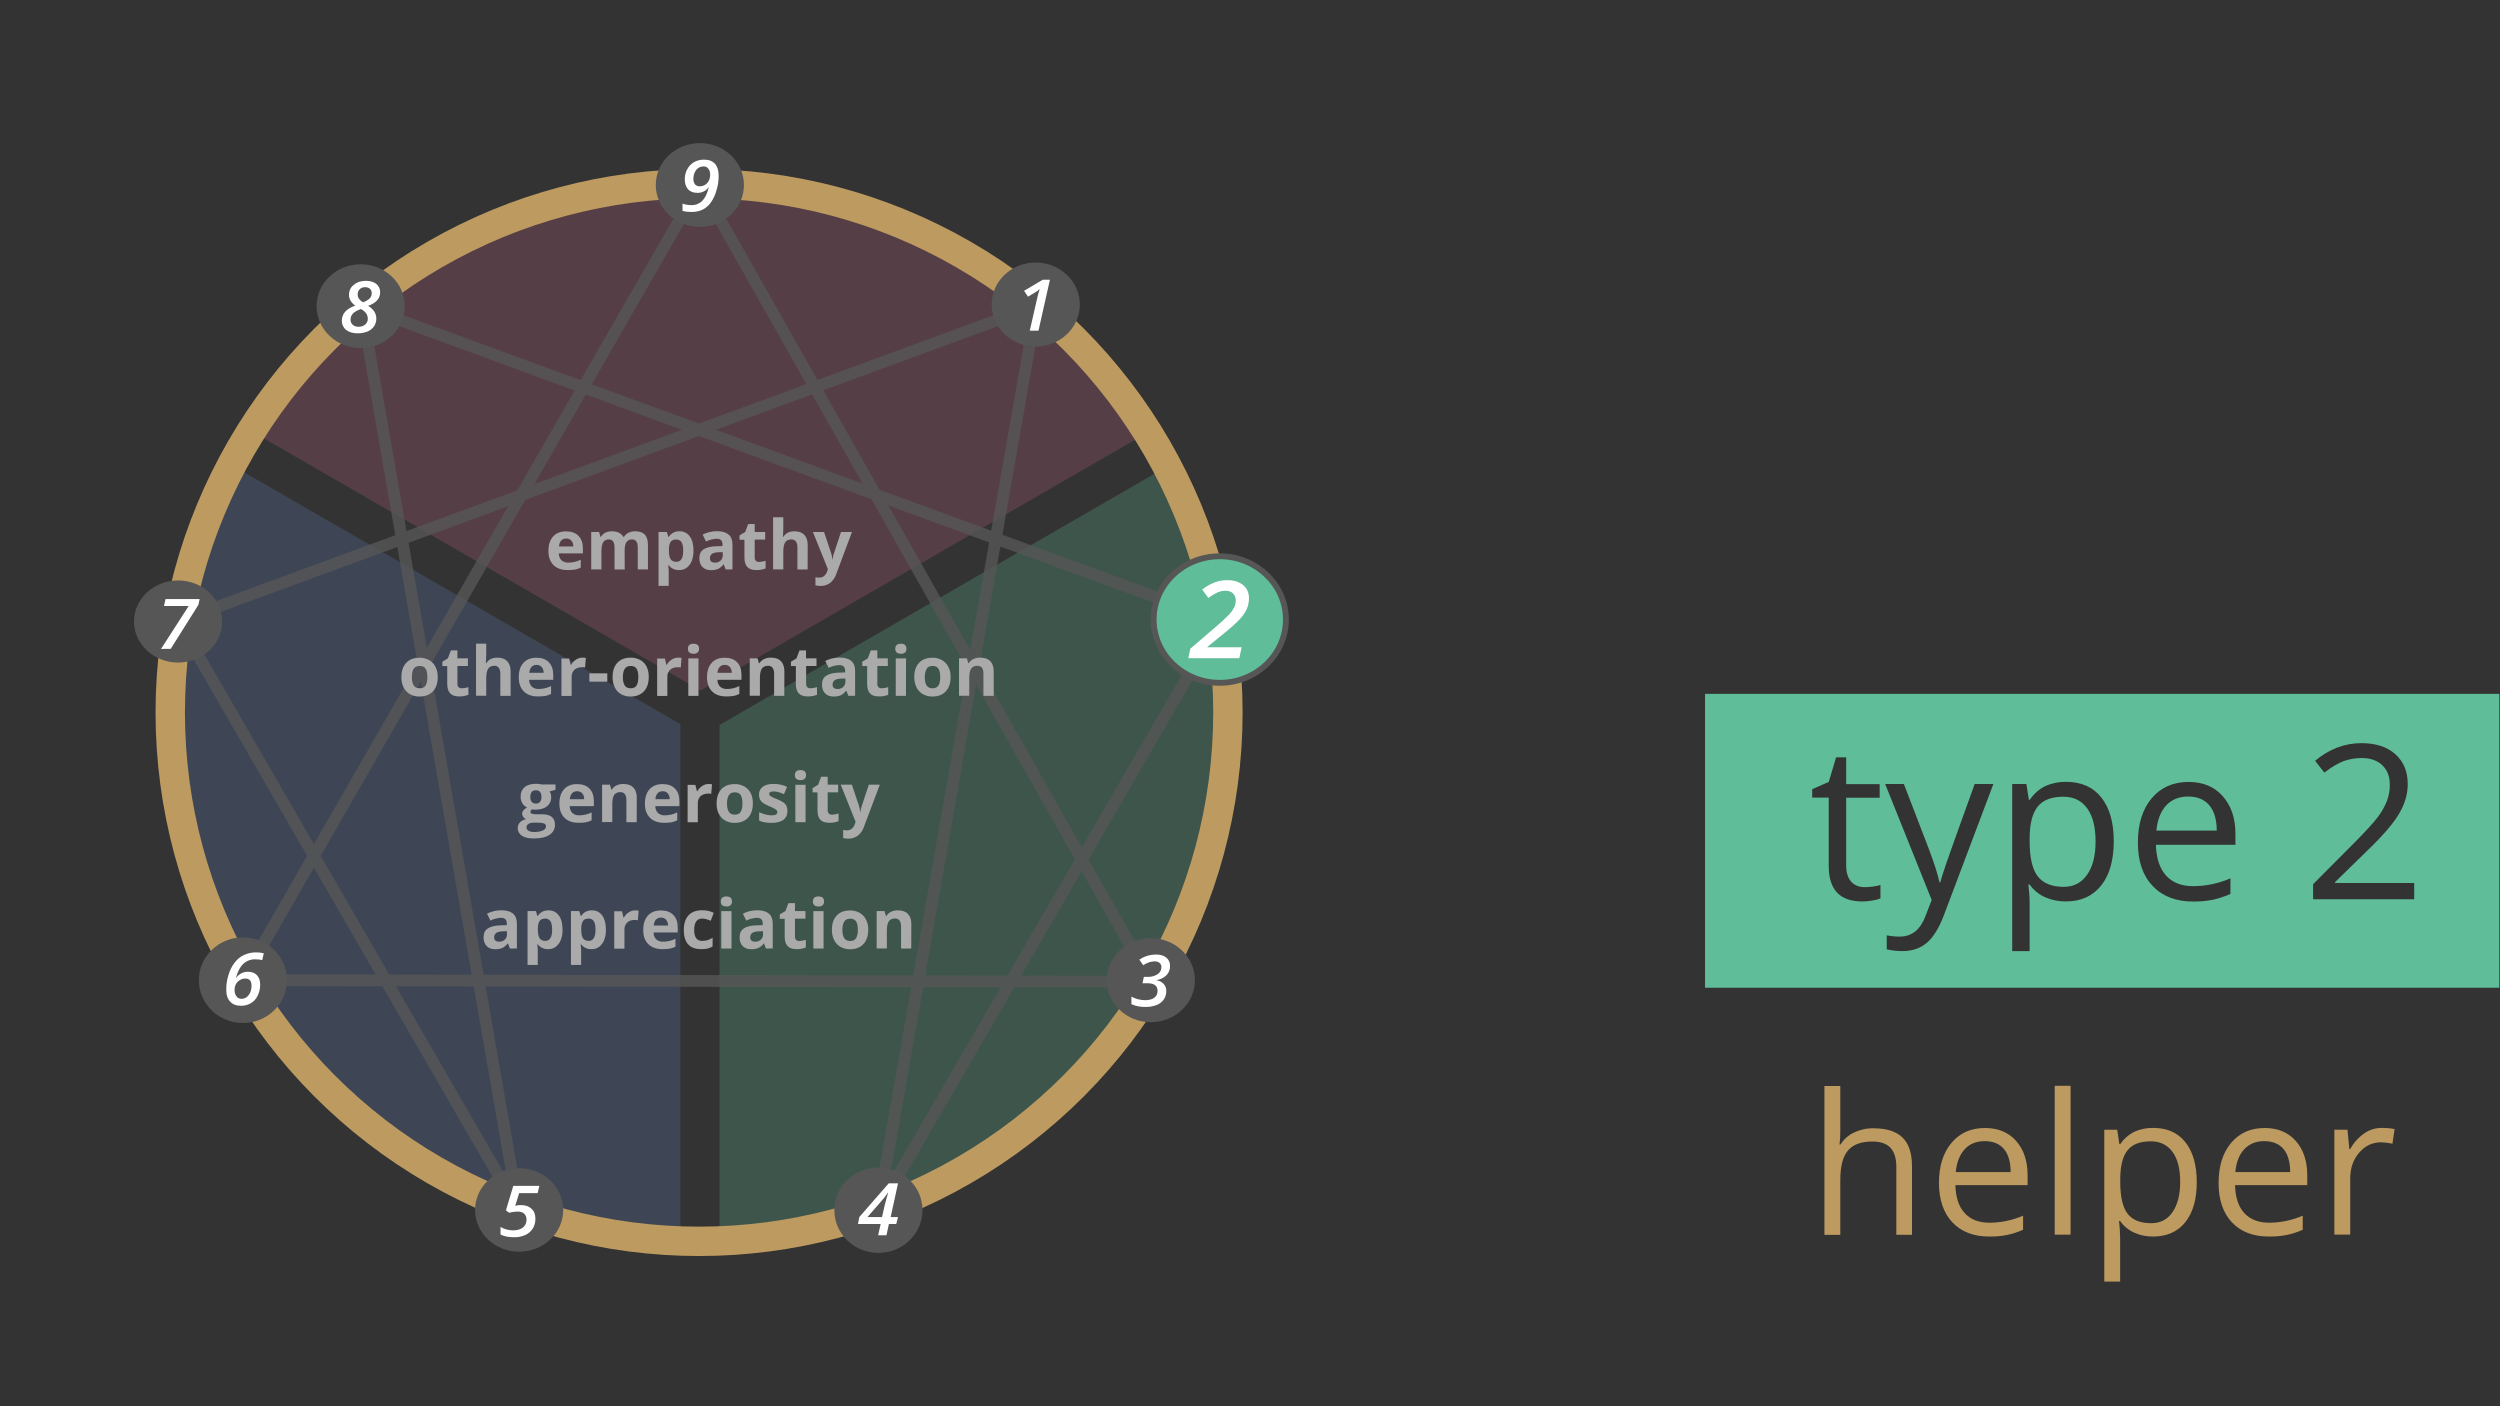 <?xml version="1.0" encoding="utf-8"?>
<!-- Generator: Adobe Illustrator 25.2.2, SVG Export Plug-In . SVG Version: 6.00 Build 0)  -->
<svg version="1.1" id="Layer_1" xmlns:v="https://vecta.io/nano"
	 xmlns="http://www.w3.org/2000/svg" xmlns:xlink="http://www.w3.org/1999/xlink" x="0px" y="0px" viewBox="0 0 2552.3 1435.7"
	 style="enable-background:new 0 0 2552.3 1435.7;" xml:space="preserve">
<rect x="0" y="0" width="2552.3" height="1435.7" fill="#333333" stroke="none"/>
<style type="text/css">
	.st0{opacity:0.25;fill:#60BD9A;enable-background:new    ;}
	.st1{opacity:0.25;fill:#BD6083;enable-background:new    ;}
	.st2{opacity:0.25;fill:#6083BD;enable-background:new    ;}
	.st3{opacity:0.8;}
	.st4{fill:#D5C18B;stroke:#565656;stroke-width:12;stroke-miterlimit:10;}
	.st5{fill:none;stroke:#BD9A60;stroke-width:30;}
	.st6{fill:#565656;}
	.st7{fill:#FFFFFF;}
	.st8{fill:#60BD9A;stroke:#565656;stroke-width:6;stroke-miterlimit:10;}
	.st9{fill:#AAAAAA;}
	.st10{fill:#BD9A60;}
	.st11{fill:#60BD9A;}
</style>
<path class="st0" d="M1175.9,1006.7c-132.8,219.7-369.2,254.3-441.3,259.7V740.1l457-263.9C1278.8,643.7,1273.4,845.2,1175.9,1006.7
	z"/>
<path class="st1" d="M1171.9,441.4L715.3,705l-459-265c97.6-159.5,271.2-256.7,458.2-256.4S1074.8,281.5,1171.9,441.4L1171.9,441.4z
	"/>
<path class="st2" d="M694.5,739.2v527.6c-191.2-8.7-364.8-116.3-455.2-284.1c-120.1-223-33.8-441.8-2.3-507.6l438.2,253L694.5,739.2
	z"/>
<g class="st3">
	<path class="st4" d="M1058.3,312l-162,924.3"/>
	<path class="st4" d="M1245.6,633.8l-349.4,602.4 M529.4,1235.4L369,312.5"/>
	<path class="st4" d="M182.1,634.2l347.3,601.3"/>
	<path class="st4" d="M1058.3,312L182.1,634.2 M247.4,1000.7l927.7,1.5"/>
	<path class="st4" d="M714.7,188l460,813.8"/>
	<path class="st4" d="M247.7,1000.4l467-812.4"/>
	<path class="st4" d="M369,312.5l876.6,321.3"/>
</g>
<circle class="st5" cx="713.7" cy="727.4" r="539.9"/>
<path class="st6" d="M1102.4,310.9c0,23.7-20.2,42.9-45,42.9s-45-19.2-45-42.9s20.2-42.9,45-42.9S1102.4,287.3,1102.4,310.9z"/>
<path class="st7" d="M1060.2,337.6h-8.9l7.1-31c0.8-3.9,1.8-7.8,3.1-11.5c-1.5,1.4-3.2,2.6-5,3.6l-7,4.2l-4-6l19-11.3h7.4
	L1060.2,337.6z"/>
<path class="st6" d="M1290.3,632.5c0,23.8-20.2,43.1-45,43.1s-45-19.3-45-43.1s20.2-43.1,45-43.1S1290.3,608.7,1290.3,632.5z"/>
<path class="st7" d="M1258.5,658.8h-34.7l1.3-6.4l17.6-15.1c3.1-2.6,6.1-5.4,8.9-8.3c1.3-1.4,2.5-3,3.4-4.8c0.7-1.5,1-3.1,1-4.7
	c0.1-1.8-0.6-3.5-1.8-4.8c-1.4-1.3-3.3-1.9-5.2-1.8c-1.8,0-3.5,0.4-5.2,1.1c-2.3,1-4.4,2.3-6.3,3.9l-4.3-5.7c2.6-2.1,5.5-3.8,8.6-5
	c2.7-1,5.6-1.5,8.5-1.5c4.5,0,8.1,1.1,10.8,3.3c2.7,2.2,4.1,5.5,4,9c0,2.5-0.5,4.9-1.4,7.2c-1.2,2.5-2.7,4.8-4.6,6.8
	c-3.3,3.4-6.8,6.6-10.5,9.6l-11.6,9.4v0.3h23.2L1258.5,658.8z"/>
<path class="st6" d="M1219.9,1000.7c0,23.6-20.2,42.9-45,42.9s-45-19.2-45-42.9s20.2-42.9,45-42.9S1219.9,977,1219.9,1000.7
	L1219.9,1000.7z"/>
<path class="st7" d="M1194.5,986.3c0.1,3.5-1.2,6.9-3.7,9.4c-2.7,2.6-6.2,4.3-10,4.9v0.2c2.8,0.4,5.4,1.7,7.3,3.8
	c1.8,2,2.7,4.6,2.6,7.3c0,3-0.8,5.9-2.5,8.4c-1.8,2.6-4.4,4.6-7.3,5.7c-3.6,1.4-7.5,2.1-11.4,2c-4.9,0.1-9.9-0.8-14.4-2.8v-7.7
	c2.2,1.2,4.5,2.1,6.9,2.7c2.4,0.6,4.8,0.9,7.3,0.9c3.9,0,7-0.9,9.2-2.5c2.2-1.7,3.4-4.3,3.3-7c0-5.2-3.5-7.8-10.4-7.8h-5l1.4-6.5h4
	c3.5,0.2,7-0.8,10-2.7c2.4-1.5,3.9-4.2,3.9-7.1c0.1-1.7-0.6-3.3-1.8-4.4c-1.5-1.2-3.3-1.7-5.2-1.6c-1.9,0-3.7,0.3-5.5,0.9
	c-2.1,0.7-4.2,1.8-6.1,3l-3.9-5.7c2.6-1.7,5.4-3.1,8.4-4c2.8-0.8,5.6-1.2,8.5-1.2c4.6,0,8.1,1,10.7,3.2
	C1193.3,979.8,1194.7,983,1194.5,986.3L1194.5,986.3z"/>
<path class="st6" d="M941.8,1235.5c0,24-20.2,43.6-45,43.6s-45-19.5-45-43.6s20.2-43.6,45-43.6S941.8,1211.4,941.8,1235.5z"/>
<path class="st7" d="M915,1249.6h-7.5l-2.5,11.5h-8.5l2.6-11.5h-23.2l1.4-7.1l30-34.4h9.5l-7.5,34.4h7.5L915,1249.6z M900.5,1242.5
	l2.5-11.2c0.8-3.3,2-7.8,3.7-13.6h-0.3c-1.5,2.4-3.2,4.6-5,6.7l-15.8,18.1L900.5,1242.5z"/>
<path class="st6" d="M575,1235.3c0,23.5-20.2,42.6-45,42.6s-45-19.1-45-42.6s20.2-42.6,45-42.6C554.9,1192.7,575,1211.8,575,1235.3z
	"/>
<path class="st7" d="M531.8,1230.3c4.5,0,8.1,1.2,10.8,3.7c2.7,2.4,4,5.8,4,10.1c0.1,3.5-0.8,7-2.6,10c-1.8,2.9-4.5,5.3-7.6,6.7
	c-3.8,1.7-7.9,2.5-12.1,2.3c-5.3,0-9.8-0.9-13.3-2.8v-7.7c3.9,2.3,8.3,3.5,12.8,3.5c4.3,0,7.7-1,10.1-2.9c2.4-2,3.8-5,3.6-8.1
	c0.1-2.2-0.7-4.4-2.3-6c-1.5-1.5-3.9-2.2-7-2.2c-2.8,0.1-5.7,0.5-8.4,1.2l-3.3-2.4l7.5-25h26.6l-1.7,7.4h-18.9l-4,12.9
	C527.9,1230.5,529.8,1230.3,531.8,1230.3L531.8,1230.3z"/>
<path class="st6" d="M293,1000.7c0,24.1-20.2,43.7-45,43.7s-45-19.6-45-43.7s20.2-43.7,45-43.7S293,976.5,293,1000.7z"/>
<path class="st7" d="M231,1009.9c0-5,0.8-10,2.3-14.7c1.3-4.5,3.4-8.7,6.2-12.4c2.5-3.3,5.7-6,9.4-7.8c4-1.8,8.4-2.8,12.8-2.7
	c2.6,0,5.1,0.3,7.6,0.9l-1.6,7c-2.2-0.6-4.5-0.8-6.8-0.8c-4.7-0.2-9.2,1.5-12.6,4.7c-3.3,3.1-5.7,7.9-7.4,14.2h0.2
	c2.8-4,7.3-6.3,12.2-6.2c3.9,0,6.9,1.2,9.1,3.6s3.3,5.7,3.2,10c0,3.8-0.9,7.5-2.6,10.9c-1.5,3.2-3.9,5.8-6.9,7.6
	c-3.1,1.8-6.5,2.7-10.1,2.6c-4.8,0-8.5-1.4-11.1-4.3C232.2,1019.6,230.9,1015.4,231,1009.9L231,1009.9z M246.6,1019.7
	c1.9,0,3.8-0.6,5.3-1.8c1.6-1.3,2.9-3,3.6-4.9c0.9-2.2,1.3-4.5,1.3-6.8c0-4.8-2.2-7.3-6.6-7.2c-1.2,0-2.4,0.2-3.6,0.7
	c-3.1,1.2-5.6,3.8-6.6,7c-0.4,1.3-0.6,2.7-0.5,4.1c-0.1,2.3,0.5,4.5,1.9,6.4C242.6,1018.9,244.6,1019.8,246.6,1019.7L246.6,1019.7z"
	/>
<path class="st6" d="M226.8,634.5c0,23.2-20.2,41.9-45,41.9s-45-18.8-45-41.9s20.2-41.9,45-41.9S226.8,611.4,226.8,634.5z"/>
<path class="st7" d="M164.4,662.5l28.2-43.8h-25.2l1.6-7.1h34.8l-1.2,5.8l-28.3,45L164.4,662.5z"/>
<path class="st6" d="M413.2,312.6c0,23.6-20.2,42.8-45,42.8s-45-19.2-45-42.8s20.2-42.8,45-42.8S413.2,289,413.2,312.6z"/>
<path class="st7" d="M373.6,286.7c4.5,0,8,1.1,10.6,3.2c2.6,2.1,4,5.2,3.9,8.5c0.1,3-1,5.9-3,8.1c-2,2.3-5,4.2-9.3,5.8
	c2.6,1.4,4.8,3.5,6.4,5.9c1.3,2.1,2,4.6,2,7.2c0,2.7-0.8,5.4-2.3,7.7c-1.6,2.3-3.9,4.2-6.6,5.3c-3.2,1.3-6.7,1.9-10.1,1.9
	c-5,0-9-1.2-11.9-3.5c-2.8-2.3-4.4-5.8-4.3-9.5c0-7,4.6-12.1,13.7-15.3c-2-1.3-3.6-3.1-4.9-5.1c-1-1.8-1.5-3.7-1.5-5.8
	c-0.1-4,1.6-7.8,4.8-10.2C364.5,288,368.6,286.7,373.6,286.7z M368.5,315.5c-3.7,1.3-6.4,2.8-8.1,4.5c-1.6,1.7-2.6,3.9-2.5,6.3
	c-0.1,2,0.7,3.9,2.2,5.3c1.6,1.4,3.8,2.1,5.9,2c2.5,0.1,5-0.7,6.9-2.3c1.7-1.5,2.7-3.7,2.6-5.9c0-2-0.6-4-1.8-5.6
	C372.3,318,370.6,316.6,368.5,315.5z M372.9,293.2c-2.1-0.1-4.1,0.6-5.6,2c-1.4,1.4-2.2,3.3-2.1,5.2c-0.1,1.7,0.4,3.4,1.5,4.9
	c1.1,1.4,2.4,2.5,3.9,3.3c2.4-0.8,4.7-2,6.6-3.7c1.5-1.4,2.4-3.5,2.3-5.6c0.1-1.7-0.6-3.3-1.8-4.5
	C376.3,293.7,374.6,293.2,372.9,293.2L372.9,293.2z"/>
<path class="st6" d="M759.5,188.9c0,23.6-20.2,42.8-45,42.8s-45-19.2-45-42.8s20.2-42.8,45-42.8S759.5,165.2,759.5,188.9
	L759.5,188.9z"/>
<path class="st7" d="M733.7,179.5c0,5-0.7,9.9-2.2,14.7c-1.2,4.4-3.1,8.6-5.7,12.4c-2.1,3.1-5.1,5.7-8.4,7.4
	c-3.6,1.7-7.6,2.5-11.6,2.4c-3,0-6.1-0.3-9-1.1v-7.4c2.8,1,5.8,1.5,8.8,1.5c4.2,0.2,8.4-1.4,11.4-4.4c2.9-2.9,5.1-7.5,6.6-13.8h-0.2
	c-2.6,3.7-6.9,5.8-11.4,5.7c-4.1,0-7.3-1.2-9.5-3.6s-3.4-5.8-3.4-10.2c0-3.6,0.8-7.1,2.5-10.3c1.6-3,4-5.6,7-7.3
	c3.1-1.7,6.7-2.6,10.3-2.5c4.8,0,8.4,1.4,11,4.2C732.4,170,733.7,174.1,733.7,179.5L733.7,179.5z M718.2,169.9
	c-1.9,0-3.8,0.6-5.4,1.7c-1.6,1.2-2.9,2.8-3.6,4.6c-0.9,2-1.3,4.2-1.3,6.4c-0.1,2,0.5,4.1,1.7,5.7c1.3,1.4,3.1,2.1,5,1.9
	c2.8,0,5.5-1.2,7.4-3.3c2.1-2.3,3.1-5.4,3-8.5c0.1-2.2-0.5-4.3-1.8-6.1C722,170.6,720.1,169.8,718.2,169.9L718.2,169.9z"/>
<path class="st8" d="M1312.8,632.5c0,35.7-30.2,64.6-67.5,64.6s-67.5-29-67.5-64.6s30.2-64.6,67.5-64.6S1312.8,596.8,1312.8,632.5z"
	/>
<path class="st7" d="M1265.2,672h-52l2-9.7l26.3-22.6c4.7-3.9,9.1-8,13.4-12.4c2-2.1,3.7-4.5,5.1-7.2c1-2.2,1.6-4.6,1.6-7.1
	c0.1-2.7-0.9-5.3-2.8-7.2c-1.8-1.8-4.4-2.7-7.8-2.7c-2.7,0-5.3,0.6-7.8,1.6c-3.4,1.6-6.6,3.5-9.5,5.8l-6.4-8.6
	c3.9-3.1,8.3-5.6,12.9-7.4c4.1-1.5,8.4-2.2,12.8-2.2c6.8,0,12.1,1.7,16.1,5c4,3.3,6,7.8,6,13.5c0,3.7-0.7,7.4-2.2,10.8
	c-1.7,3.7-4.1,7.2-6.9,10.2c-3.1,3.5-8.4,8.3-15.9,14.4l-17.4,14.2v0.4h34.9L1265.2,672z"/>
<g>
	<path class="st9" d="M579.5,582c-6.1,0-11-1.7-14.4-5.1s-5.2-8.2-5.2-14.4c0-6.4,1.6-11.3,4.8-14.8s7.6-5.2,13.3-5.2
		c5.4,0,9.6,1.5,12.6,4.6c3,3.1,4.5,7.3,4.5,12.8v5.1h-24.6c0,2.6,0.9,5.1,2.6,6.9c1.9,1.7,4.4,2.6,6.9,2.5c2.2,0,4.4-0.2,6.5-0.7
		c2.2-0.5,4.4-1.3,6.4-2.3v8.1c-1.9,0.9-3.8,1.6-5.8,2C584.7,581.8,582.1,582.1,579.5,582L579.5,582z M578.1,549.8
		c-2-0.1-3.9,0.7-5.2,2.1c-1.4,1.7-2.1,3.8-2.2,6h14.6c0.1-2.2-0.6-4.3-2-6C582,550.5,580.1,549.7,578.1,549.8L578.1,549.8z
		 M637.8,581.4h-10.4V559c0-2.8-0.5-4.8-1.4-6.2c-1-1.4-2.6-2.2-4.4-2.1c-2.3-0.2-4.6,1-5.8,2.9c-1.2,2-1.8,5.2-1.8,9.7v18h-10.4
		v-38.2h8l1.4,4.9h0.5c1.1-1.8,2.6-3.2,4.4-4.1c2.1-1,4.4-1.5,6.7-1.5c5.7,0,9.6,1.9,11.6,5.6h0.9c1.1-1.8,2.6-3.2,4.5-4.1
		c2.1-1,4.4-1.5,6.8-1.5c4.3,0,7.6,1.1,9.8,3.3s3.3,5.8,3.3,10.7v24.9h-10.4V559c0-2.8-0.5-4.8-1.4-6.2c-1-1.4-2.6-2.2-4.4-2.1
		c-2.3-0.1-4.4,0.9-5.7,2.7c-1.3,1.8-1.9,4.7-1.9,8.7L637.8,581.4z M693.3,582c-4.1,0.2-8-1.6-10.6-4.9h-0.5c0.4,3.2,0.5,5,0.5,5.5
		v15.5h-10.4v-55h8.5l1.5,5h0.5c2.3-3.7,6.5-5.9,10.8-5.7c4.2-0.2,8.2,1.8,10.6,5.2c2.6,3.5,3.8,8.3,3.8,14.5
		c0.1,3.6-0.5,7.2-1.8,10.6c-1,2.7-2.8,5.1-5.1,6.9C698.8,581.3,696.1,582.1,693.3,582L693.3,582z M690.3,550.8
		c-2.6,0-4.5,0.8-5.6,2.4s-1.8,4.2-1.8,7.8v1.1c0,4.1,0.6,7,1.8,8.8c1.2,1.8,3.2,2.7,5.8,2.7c4.7,0,7-3.9,7-11.6
		c0-3.8-0.6-6.6-1.7-8.5C694.5,551.7,692.5,550.6,690.3,550.8L690.3,550.8z M740.9,581.4l-2-5.2h-0.3c-1.4,1.9-3.3,3.5-5.4,4.6
		c-2.3,0.9-4.8,1.4-7.3,1.3c-3.7,0-6.5-1-8.7-3.2s-3.2-5.1-3.2-9c0-4.1,1.4-7.1,4.2-9c2.8-1.9,7.1-3,12.8-3.2l6.6-0.2v-1.7
		c0-3.9-2-5.8-6-5.8c-3.7,0.2-7.4,1.1-10.8,2.8l-3.5-7c4.5-2.3,9.5-3.5,14.6-3.5c5.1,0,9.1,1.1,11.8,3.3c2.7,2.2,4.1,5.6,4.1,10.2
		v25.5L740.9,581.4z M737.8,563.7l-4,0.1c-3,0.1-5.3,0.6-6.8,1.6c-1.5,1-2.3,2.8-2.2,4.6c0,2.9,1.7,4.4,5.1,4.4
		c2.1,0.1,4.2-0.6,5.8-2.1c1.5-1.5,2.3-3.5,2.2-5.5L737.8,563.7z M775,573.7c2.2-0.1,4.5-0.5,6.6-1.2v7.8c-3,1.2-6.3,1.8-9.6,1.7
		c-4.2,0-7.2-1.1-9.1-3.2c-1.9-2.1-2.9-5.3-2.9-9.5V551h-5v-4.4l5.8-3.5l3-8.1h6.7v8.1h10.7v7.8h-10.7v18.4
		c-0.1,1.2,0.4,2.4,1.2,3.3C772.7,573.4,773.8,573.8,775,573.7L775,573.7z M824.5,581.4h-10.4V559c0-5.5-2-8.3-6.2-8.3
		c-2.9,0-5,1-6.3,3s-1.9,5.2-1.9,9.6v18h-10.4v-53.2h10.4V539c0,0.8-0.1,2.8-0.2,5.9l-0.2,3.1h0.5c2.3-3.7,6-5.6,11.1-5.6
		c4.5,0,7.9,1.2,10.2,3.6c2.3,2.4,3.5,5.9,3.5,10.4L824.5,581.4z M829.9,543.1h11.4l7.2,21.5c0.7,2.2,1.1,4.4,1.3,6.6h0.2
		c0.2-2.3,0.7-4.5,1.5-6.6l7.1-21.5h11.2l-16.1,43.1c-1.2,3.6-3.4,6.7-6.3,9c-2.8,2-6.2,3.1-9.6,3c-1.8,0-3.6-0.2-5.3-0.6v-8.3
		c1.3,0.3,2.7,0.5,4.1,0.4c1.8,0,3.5-0.6,4.8-1.7c1.5-1.4,2.7-3.1,3.2-5.1l0.6-1.9L829.9,543.1z M446.9,691.2
		c0,6.2-1.6,11.1-4.9,14.6s-7.9,5.3-13.7,5.3c-3.4,0.1-6.8-0.7-9.8-2.4c-2.8-1.6-5-4-6.5-6.9c-1.6-3.3-2.3-6.9-2.2-10.5
		c0-6.2,1.6-11.1,4.9-14.6c3.3-3.5,7.8-5.2,13.7-5.2c3.4-0.1,6.7,0.8,9.7,2.4c2.8,1.6,5.1,4,6.5,6.9
		C446.2,684,447,687.6,446.9,691.2L446.9,691.2z M420.5,691.2c0,3.8,0.6,6.6,1.9,8.6s3.3,2.9,6.1,2.9c2.8,0,4.8-1,6-2.9
		s1.8-4.8,1.8-8.6s-0.6-6.6-1.8-8.5s-3.2-2.8-6-2.8s-4.8,0.9-6,2.8S420.5,687.4,420.5,691.2L420.5,691.2z"/>
	<g>
		<path id="B" class="st9" d="M471.6,702.7c2.2-0.1,4.4-0.5,6.6-1.2v7.8c-3,1.2-6.3,1.8-9.6,1.7c-4.2,0-7.2-1.1-9.1-3.2
			s-2.9-5.3-2.9-9.5V680h-5v-4.4l5.7-3.5l3-8.1h6.7v8.1h10.7v7.8h-10.7v18.4c-0.1,1.2,0.4,2.4,1.2,3.3
			C469.2,702.4,470.4,702.8,471.6,702.7L471.6,702.7z"/>
	</g>
	<path class="st9" d="M521.2,710.4h-10.4V688c0-5.5-2.1-8.3-6.1-8.3c-2.9,0-5,1-6.3,3s-2,5.2-2,9.6v18h-10.4v-53.2h10.4V668
		c0,0.8-0.1,2.8-0.2,5.9l-0.2,3.1h0.5c2.3-3.7,6-5.6,11.1-5.6c4.5,0,7.9,1.2,10.2,3.6s3.5,5.9,3.5,10.4V710.4z M549.2,711
		c-6.2,0-11-1.7-14.4-5.1s-5.2-8.2-5.2-14.4c0-6.4,1.6-11.3,4.8-14.8s7.6-5.2,13.3-5.2c5.4,0,9.6,1.5,12.6,4.6
		c3,3.1,4.5,7.3,4.5,12.8v5.1h-24.6c0,2.6,0.9,5,2.6,6.9c1.9,1.7,4.4,2.6,6.9,2.5c2.2,0,4.4-0.2,6.5-0.7c2.2-0.5,4.4-1.3,6.4-2.3
		v8.1c-1.9,0.9-3.8,1.6-5.8,2C554.3,710.8,551.8,711.1,549.2,711L549.2,711z M547.8,678.8c-2-0.1-3.9,0.7-5.2,2.1
		c-1.4,1.7-2.1,3.8-2.2,6H555c0.1-2.2-0.6-4.3-2-6C551.7,679.5,549.7,678.7,547.8,678.8L547.8,678.8z M594.6,671.4
		c1.2,0,2.4,0.1,3.5,0.3l-0.8,9.8c-1-0.2-2-0.4-3.1-0.3c-3.3,0-5.9,0.9-7.8,2.6c-1.9,1.9-2.9,4.5-2.8,7.2v19.5h-10.4v-38.2h7.9
		l1.5,6.4h0.5c1.1-2.1,2.8-3.9,4.8-5.2C590,672.1,592.3,671.4,594.6,671.4L594.6,671.4z M601.7,695.9v-8.5H620v8.5H601.7z
		 M662.3,691.2c0,6.2-1.6,11.1-4.9,14.6c-3.3,3.5-7.8,5.3-13.7,5.3c-3.4,0.1-6.7-0.8-9.7-2.4c-2.8-1.6-5-4-6.4-7
		c-1.6-3.3-2.3-6.9-2.2-10.5c0-6.2,1.6-11.1,4.9-14.6s7.8-5.2,13.7-5.2c3.4-0.1,6.7,0.8,9.7,2.4c2.8,1.6,5.1,4,6.5,6.9
		C661.7,683.9,662.4,687.5,662.3,691.2z M635.9,691.2c0,3.8,0.6,6.6,1.9,8.6s3.3,2.9,6.1,2.9c2.8,0,4.8-1,6-2.9s1.8-4.8,1.8-8.6
		s-0.6-6.6-1.8-8.5s-3.2-2.8-6-2.8s-4.8,0.9-6,2.8S635.9,687.4,635.9,691.2z M692.3,671.4c1.2,0,2.4,0.1,3.5,0.3l-0.8,9.8
		c-1-0.2-2-0.4-3.1-0.3c-3.3,0-5.9,0.9-7.8,2.6c-1.9,1.9-2.9,4.5-2.8,7.2v19.5h-10.4v-38.2h7.9l1.5,6.4h0.5c1.1-2.1,2.8-3.9,4.8-5.2
		C687.6,672.1,689.9,671.4,692.3,671.4L692.3,671.4z M702.3,662.3c0-3.4,1.9-5.1,5.7-5.1c3.8,0,5.7,1.7,5.7,5.1
		c0.1,1.4-0.4,2.8-1.4,3.8c-1.2,1-2.7,1.5-4.2,1.3C704.2,667.4,702.3,665.7,702.3,662.3z M713.1,710.4h-10.4v-38.2h10.4V710.4z
		 M741.4,711c-6.2,0-11-1.7-14.4-5.1s-5.2-8.2-5.2-14.4c0-6.4,1.6-11.3,4.8-14.8s7.6-5.2,13.3-5.2c5.4,0,9.6,1.5,12.6,4.6
		c3,3.1,4.5,7.3,4.5,12.8v5.1h-24.6c0,2.6,0.9,5,2.6,6.9c1.9,1.7,4.4,2.6,6.9,2.5c2.2,0,4.4-0.2,6.5-0.7c2.2-0.5,4.4-1.3,6.4-2.3
		v8.1c-1.9,0.9-3.8,1.6-5.8,2C746.5,710.8,743.9,711.1,741.4,711L741.4,711z M739.9,678.8c-2-0.1-3.9,0.7-5.2,2.1
		c-1.4,1.7-2.1,3.8-2.2,6h14.6c0.1-2.2-0.6-4.3-2-6C743.8,679.5,741.9,678.7,739.9,678.8L739.9,678.8z M800.7,710.4h-10.4V688
		c0-2.8-0.5-4.8-1.5-6.2c-1.1-1.4-2.9-2.2-4.7-2.1c-2.9,0-5,1-6.3,2.9s-2,5.2-2,9.7v18h-10.4v-38.2h8l1.4,4.9h0.6
		c1.2-1.8,2.8-3.3,4.8-4.2c2.2-1,4.6-1.5,7-1.4c4.4,0,7.8,1.2,10.1,3.6c2.3,2.4,3.5,5.9,3.5,10.4L800.7,710.4z M827.5,702.7
		c2.2-0.1,4.4-0.5,6.6-1.2v7.8c-3,1.2-6.3,1.8-9.6,1.7c-4.2,0-7.2-1.1-9.1-3.2c-1.9-2.1-2.9-5.3-2.9-9.5V680h-5v-4.4l5.7-3.5l3-8.1
		h6.7v8.1h10.7v7.8H823v18.4c-0.1,1.2,0.4,2.4,1.2,3.3C825.1,702.4,826.3,702.8,827.5,702.7L827.5,702.7z M866.1,710.4l-2-5.2h-0.3
		c-1.4,1.9-3.3,3.5-5.4,4.6c-2.3,0.9-4.8,1.4-7.3,1.3c-3.7,0-6.6-1-8.7-3.2c-2.1-2.1-3.2-5.1-3.2-9c0-4.1,1.4-7.1,4.2-9
		c2.8-1.9,7.1-3,12.8-3.2l6.6-0.2v-1.7c0-3.9-2-5.8-6-5.8c-3.7,0.2-7.4,1.1-10.8,2.8l-3.5-7c4.5-2.3,9.5-3.5,14.6-3.5
		c5.1,0,9.1,1.1,11.8,3.3s4.1,5.6,4.1,10.2v25.5L866.1,710.4z M863,692.7l-4,0.1c-3,0.1-5.3,0.6-6.8,1.6c-1.5,1-2.3,2.8-2.2,4.6
		c0,2.9,1.7,4.4,5.1,4.4c2.1,0.1,4.2-0.6,5.8-2.1c1.5-1.5,2.3-3.5,2.2-5.5L863,692.7z"/>
	<g>
		<path id="B_1_" class="st9" d="M900.2,702.7c2.2-0.1,4.4-0.5,6.6-1.2v7.8c-3,1.2-6.3,1.8-9.6,1.7c-4.2,0-7.2-1.1-9.1-3.2
			c-1.9-2.1-2.8-5.3-2.8-9.5V680h-5v-4.4l5.7-3.5l3-8.1h6.7v8.1h10.7v7.8h-10.7v18.4c-0.1,1.2,0.4,2.4,1.2,3.3
			C897.8,702.4,899,702.8,900.2,702.7L900.2,702.7z"/>
	</g>
	<path class="st9" d="M914,662.3c0-3.4,1.9-5.1,5.7-5.1c3.8,0,5.7,1.7,5.7,5.1c0.1,1.4-0.4,2.8-1.4,3.8c-1.2,1-2.7,1.5-4.3,1.3
		C915.9,667.4,914,665.7,914,662.3z M924.9,710.4h-10.4v-38.2H925L924.9,710.4z M970.5,691.2c0,6.2-1.6,11.1-4.9,14.6
		s-7.8,5.3-13.7,5.3c-3.4,0.1-6.7-0.8-9.7-2.4c-2.8-1.6-5.1-4-6.5-6.9c-1.6-3.3-2.3-6.9-2.3-10.5c0-6.2,1.6-11.1,4.9-14.6
		s7.8-5.2,13.7-5.2c3.4-0.1,6.7,0.8,9.7,2.4c2.8,1.6,5,4,6.5,6.9C969.9,684,970.6,687.6,970.5,691.2z M944.1,691.2
		c0,3.8,0.6,6.6,1.9,8.6s3.3,2.9,6.1,2.9c2.8,0,4.8-1,6-2.9s1.8-4.8,1.8-8.6s-0.6-6.6-1.8-8.5s-3.2-2.8-6-2.8s-4.8,0.9-6,2.8
		S944.2,687.4,944.1,691.2L944.1,691.2z M1014.5,710.4H1004V688c0-2.8-0.5-4.8-1.5-6.2c-1.1-1.4-2.9-2.2-4.7-2.1c-2.9,0-5,1-6.3,2.9
		s-2,5.2-2,9.7v18h-10.4v-38.2h8l1.4,4.9h0.6c1.2-1.8,2.8-3.3,4.8-4.2c2.2-1,4.6-1.5,7-1.4c4.4,0,7.8,1.2,10.1,3.6
		c2.3,2.4,3.5,5.9,3.5,10.4L1014.5,710.4z M567.1,801.1v5.3l-6,1.5c1.1,1.7,1.7,3.7,1.6,5.7c0.2,3.7-1.4,7.3-4.3,9.6
		c-2.9,2.3-6.8,3.4-11.9,3.4l-1.9-0.1l-1.5-0.2c-0.9,0.6-1.5,1.6-1.6,2.7c0,1.5,1.9,2.3,5.7,2.3h6.5c4.2,0,7.4,0.9,9.6,2.7
		c2.2,1.8,3.3,4.4,3.3,7.9c0.1,4.2-2,8.2-5.6,10.4c-3.7,2.5-9.1,3.7-16,3.7c-5.3,0-9.4-0.9-12.2-2.8c-2.7-1.7-4.3-4.6-4.2-7.8
		c-0.1-2.1,0.7-4.2,2.2-5.8c1.7-1.7,3.9-2.9,6.3-3.3c-1.1-0.5-2.1-1.3-2.8-2.2c-1.6-2-1.6-4.9,0.1-6.9c1.1-1.1,2.3-2.1,3.7-2.9
		c-2-0.8-3.7-2.3-4.8-4.2c-1.2-2-1.8-4.4-1.8-6.8c0-4.2,1.4-7.4,4.1-9.7c2.7-2.3,6.6-3.4,11.6-3.4c1.3,0,2.6,0.1,3.8,0.3l2.8,0.4
		H567.1z M537.5,844.8c0,1.4,0.8,2.7,2.1,3.4c1.8,0.9,3.8,1.3,5.8,1.2c3,0.1,6-0.4,8.8-1.5c2.1-1,3.2-2.4,3.2-4.2
		c0.1-1.3-0.7-2.5-1.9-3c-1.9-0.6-3.8-0.9-5.8-0.8h-5.4c-1.7-0.1-3.4,0.4-4.8,1.3C538.2,841.9,537.5,843.3,537.5,844.8L537.5,844.8z
		 M541.4,813.7c-0.1,1.8,0.4,3.5,1.4,4.9c1.1,1.3,2.7,1.9,4.3,1.8c1.6,0.1,3.3-0.5,4.3-1.8c1-1.4,1.5-3.2,1.4-4.9
		c0-4.6-1.9-6.9-5.7-6.9S541.4,809.1,541.4,813.7z M590.7,840c-6.2,0-11-1.7-14.4-5.1s-5.2-8.2-5.2-14.4c0-6.4,1.6-11.3,4.8-14.8
		s7.6-5.2,13.3-5.2c5.4,0,9.6,1.5,12.6,4.6c3,3.1,4.5,7.3,4.5,12.8v5.1h-24.7c0,2.6,0.9,5,2.6,6.9c1.9,1.7,4.4,2.6,6.9,2.5
		c2.2,0,4.4-0.2,6.5-0.7c2.2-0.5,4.4-1.3,6.4-2.3v8.1c-1.9,0.9-3.8,1.6-5.8,2C595.8,839.8,593.2,840.1,590.7,840L590.7,840z
		 M589.2,807.8c-2-0.1-3.9,0.7-5.2,2.1c-1.4,1.7-2.1,3.8-2.2,6h14.6c0.1-2.2-0.6-4.3-2-6C593.1,808.5,591.2,807.7,589.2,807.8
		L589.2,807.8z M650,839.4h-10.5V817c0-2.8-0.5-4.8-1.5-6.2c-1.1-1.4-2.9-2.2-4.7-2.1c-2.9,0-5,1-6.3,2.9c-1.3,1.9-1.9,5.2-1.9,9.7
		v18h-10.4v-38.2h8l1.4,4.9h0.6c1.2-1.8,2.8-3.3,4.8-4.2c2.2-1,4.6-1.5,7-1.4c4.4,0,7.8,1.2,10.1,3.6c2.3,2.4,3.5,5.9,3.5,10.4
		L650,839.4z M678,840c-6.1,0-11-1.7-14.4-5.1s-5.2-8.2-5.2-14.4c0-6.4,1.6-11.3,4.8-14.8s7.6-5.2,13.3-5.2c5.4,0,9.6,1.5,12.6,4.6
		c3,3.1,4.5,7.3,4.5,12.8v5.1H669c0,2.6,0.9,5,2.6,6.9c1.9,1.7,4.4,2.6,6.9,2.5c2.2,0,4.4-0.2,6.5-0.7c2.2-0.5,4.4-1.3,6.4-2.3v8.1
		c-1.9,0.9-3.8,1.6-5.8,2C683.1,839.8,680.6,840.1,678,840L678,840z M676.5,807.8c-2-0.1-3.9,0.7-5.2,2.1c-1.4,1.7-2.1,3.8-2.2,6
		h14.6c0.1-2.2-0.6-4.3-2-6C680.4,808.5,678.5,807.7,676.5,807.8z M723.4,800.4c1.2,0,2.4,0.1,3.5,0.3l-0.8,9.8
		c-1-0.2-2-0.4-3.1-0.3c-3.3,0-5.9,0.9-7.8,2.6c-1.9,1.9-2.9,4.5-2.8,7.2v19.5h-10.4v-38.2h7.9l1.6,6.4h0.5c1.1-2.1,2.8-3.9,4.8-5.2
		C718.8,801.1,721.1,800.4,723.4,800.4L723.4,800.4z M768.6,820.2c0,6.2-1.6,11.1-4.9,14.6s-7.8,5.3-13.7,5.3
		c-3.4,0.1-6.7-0.8-9.7-2.4c-2.8-1.6-5-4-6.5-6.9c-1.6-3.3-2.3-6.9-2.2-10.5c0-6.2,1.6-11.1,4.9-14.6s7.8-5.2,13.7-5.2
		c3.4-0.1,6.7,0.8,9.7,2.4c2.8,1.6,5.1,4,6.5,6.8C767.9,812.9,768.7,816.5,768.6,820.2z M742.2,820.2c0,3.8,0.6,6.6,1.9,8.6
		s3.3,2.9,6.1,2.9c2.8,0,4.8-1,6-2.9s1.8-4.8,1.8-8.6s-0.6-6.6-1.8-8.5s-3.2-2.8-6-2.8s-4.8,0.9-6,2.8S742.2,816.4,742.2,820.2z
		 M803.9,828c0,3.9-1.4,6.9-4.1,9c-2.7,2-6.8,3.1-12.2,3.1c-2.4,0-4.8-0.2-7.1-0.6c-1.9-0.3-3.7-0.9-5.5-1.7v-8.6
		c2.1,1,4.3,1.7,6.5,2.3c2.1,0.6,4.2,0.9,6.4,0.9c3.8,0,5.7-1.1,5.7-3.3c0-0.7-0.2-1.5-0.8-2c-0.8-0.7-1.7-1.3-2.6-1.8
		c-1.2-0.7-2.9-1.4-4.9-2.3c-2.3-0.9-4.5-2-6.5-3.4c-1.3-0.9-2.3-2.2-3-3.6c-0.7-1.6-1-3.3-0.9-5c-0.1-3.1,1.4-6.1,4-7.9
		c2.6-1.9,6.4-2.8,11.2-2.8c4.6,0,9.2,1,13.4,3l-3.1,7.5c-1.9-0.8-3.7-1.5-5.4-2c-1.6-0.5-3.4-0.8-5.1-0.8c-3.1,0-4.6,0.8-4.6,2.5
		c0,1,0.6,1.9,1.5,2.4c2.1,1.2,4.3,2.2,6.5,3c2.3,0.9,4.5,2,6.6,3.4c1.3,0.9,2.4,2.2,3.1,3.6C803.6,824.6,803.9,826.3,803.9,828z
		 M811.5,791.3c0-3.4,1.9-5.1,5.7-5.1c3.8,0,5.7,1.7,5.7,5.1c0.1,1.4-0.4,2.8-1.4,3.8c-1.2,1-2.7,1.5-4.2,1.3
		C813.4,796.4,811.5,794.7,811.5,791.3z M822.4,839.4H812v-38.2h10.4L822.4,839.4z"/>
	<g>
		<path id="B_2_" class="st9" d="M849.5,831.7c2.2-0.1,4.4-0.5,6.6-1.2v7.8c-3,1.2-6.3,1.8-9.6,1.7c-4.2,0-7.2-1.1-9.1-3.2
			c-1.9-2.1-2.8-5.3-2.8-9.5V809h-5v-4.4l5.7-3.5l3-8.1h6.7v8.1h10.7v7.8h-10.7v18.4c-0.1,1.2,0.4,2.4,1.2,3.3
			C847.1,831.4,848.3,831.8,849.5,831.7L849.5,831.7z"/>
	</g>
	<path class="st9" d="M858.3,801.1h11.4l7.2,21.5c0.7,2.2,1.1,4.4,1.3,6.6h0.2c0.2-2.3,0.7-4.5,1.5-6.6l7.1-21.5h11.2l-16.2,43.1
		c-1.2,3.6-3.4,6.7-6.3,9c-2.8,2-6.2,3.1-9.6,3c-1.8,0-3.6-0.2-5.3-0.6v-8.3c1.3,0.3,2.7,0.5,4.1,0.4c1.8,0,3.5-0.6,4.8-1.7
		c1.5-1.4,2.7-3.1,3.2-5.1l0.6-1.9L858.3,801.1z M520.6,968.4l-2-5.2h-0.3c-1.4,1.9-3.3,3.5-5.4,4.6c-2.3,0.9-4.8,1.4-7.3,1.3
		c-3.7,0-6.6-1-8.7-3.2c-2.1-2.1-3.2-5.1-3.2-9c0-4.1,1.4-7.1,4.3-9c2.8-1.9,7.1-3,12.8-3.2l6.6-0.2v-1.7c0-3.9-2-5.8-5.9-5.8
		c-3.7,0.2-7.4,1.1-10.8,2.8l-3.5-7c4.5-2.3,9.5-3.5,14.6-3.5c5.1,0,9.1,1.1,11.8,3.3s4.1,5.6,4.1,10.2v25.5L520.6,968.4z
		 M517.5,950.7l-4,0.1c-3,0.1-5.3,0.6-6.8,1.6c-1.5,1-2.3,2.8-2.2,4.6c0,2.9,1.7,4.4,5.1,4.4c2.1,0.1,4.2-0.6,5.8-2.1
		c1.5-1.5,2.3-3.5,2.2-5.5L517.5,950.7z M559.6,969c-4.1,0.2-8-1.6-10.6-4.9h-0.5c0.4,3.2,0.5,5,0.5,5.5v15.5h-10.4v-55h8.5l1.5,5
		h0.5c2.3-3.7,6.5-5.9,10.8-5.7c4.2-0.2,8.2,1.8,10.6,5.2c2.6,3.5,3.8,8.3,3.8,14.5c0.1,3.6-0.5,7.2-1.8,10.6
		c-1,2.7-2.8,5.1-5.1,6.9C565.1,968.3,562.4,969.1,559.6,969L559.6,969z M556.5,937.8c-2.6,0-4.5,0.8-5.6,2.4s-1.8,4.2-1.8,7.8v1.1
		c0,4.1,0.6,7,1.8,8.8c1.2,1.8,3.2,2.7,5.8,2.7c4.7,0,7-3.9,7-11.6c0-3.8-0.6-6.6-1.7-8.5C560.8,938.7,558.7,937.6,556.5,937.8z
		 M603.9,969c-4.1,0.2-8-1.6-10.6-4.9h-0.5l0.5,5.5v15.5h-10.4v-55h8.5l1.5,5h0.5c2.4-3.8,6-5.7,10.8-5.7c4.2-0.2,8.2,1.8,10.6,5.2
		c2.5,3.5,3.8,8.3,3.8,14.5c0.1,3.6-0.5,7.2-1.8,10.6c-1,2.7-2.8,5.1-5.1,6.9C609.4,968.3,606.7,969.1,603.9,969L603.9,969z
		 M600.8,937.8c-2.6,0-4.5,0.8-5.6,2.4s-1.8,4.2-1.8,7.8v1.1c0,4.1,0.6,7,1.8,8.8s3.2,2.7,5.8,2.7c4.7,0,7-3.9,7-11.6
		c0-3.8-0.6-6.6-1.7-8.5C605.1,938.7,603,937.6,600.8,937.8z M648.5,929.4c1.2,0,2.4,0.1,3.5,0.3l-0.8,9.8c-1-0.2-2-0.4-3.1-0.3
		c-3.3,0-5.9,0.8-7.8,2.6c-1.9,1.9-2.9,4.5-2.8,7.2v19.5h-10.4v-38.2h7.9l1.5,6.4h0.5c1.1-2.1,2.8-3.9,4.8-5.2
		C643.9,930.1,646.2,929.4,648.5,929.4L648.5,929.4z M676.3,969c-6.1,0-11-1.7-14.4-5.1c-3.5-3.4-5.2-8.2-5.2-14.4
		c0-6.4,1.6-11.3,4.8-14.8c3.2-3.5,7.6-5.2,13.3-5.2c5.4,0,9.6,1.5,12.6,4.6c3,3.1,4.5,7.3,4.5,12.8v5.1h-24.7c0,2.6,0.9,5,2.6,6.9
		c1.9,1.7,4.4,2.6,6.9,2.5c2.2,0,4.4-0.2,6.5-0.7c2.2-0.5,4.4-1.3,6.4-2.3v8.1c-1.9,0.9-3.8,1.6-5.8,2
		C681.4,968.8,678.8,969.1,676.3,969L676.3,969z M674.8,936.8c-2-0.1-3.9,0.7-5.2,2.1c-1.4,1.7-2.1,3.8-2.2,6h14.6
		c0.1-2.2-0.6-4.3-2-6C678.7,937.5,676.8,936.7,674.8,936.8L674.8,936.8z M715.9,969c-11.9,0-17.8-6.5-17.8-19.6
		c0-6.5,1.6-11.4,4.8-14.9s7.9-5.2,13.9-5.2c4.1-0.1,8.2,0.8,11.9,2.6l-3.1,8.1c-1.6-0.7-3.2-1.2-4.6-1.6c-1.4-0.4-2.8-0.6-4.2-0.6
		c-5.4,0-8.1,3.9-8.1,11.6c0,7.5,2.7,11.2,8.1,11.2c1.9,0,3.8-0.3,5.6-0.8c1.8-0.6,3.5-1.4,5.1-2.5v8.9c-1.6,1-3.3,1.8-5.1,2.2
		C720.2,968.9,718,969.1,715.9,969L715.9,969z M735.9,920.3c0-3.4,1.9-5.1,5.7-5.1c3.8,0,5.7,1.7,5.7,5.1c0.1,1.4-0.4,2.8-1.4,3.8
		c-1.2,1-2.7,1.5-4.3,1.3C737.8,925.4,735.9,923.7,735.9,920.3z M746.8,968.4h-10.4v-38.2h10.4V968.4z M782,968.4l-2-5.2h-0.3
		c-1.4,1.9-3.3,3.5-5.4,4.6c-2.3,0.9-4.8,1.4-7.3,1.3c-3.7,0-6.5-1-8.7-3.2s-3.2-5.1-3.2-9c0-4.1,1.4-7.1,4.2-9
		c2.8-1.9,7.1-3,12.8-3.2l6.6-0.2v-1.7c0-3.9-2-5.8-6-5.8c-3.7,0.2-7.4,1.1-10.8,2.8l-3.5-7c4.5-2.3,9.5-3.5,14.6-3.5
		c5.1,0,9.1,1.1,11.8,3.3c2.7,2.2,4.1,5.6,4.1,10.2v25.5L782,968.4z M778.9,950.7l-4,0.1c-3,0.1-5.3,0.6-6.8,1.6
		c-1.5,1-2.3,2.8-2.2,4.6c0,2.9,1.7,4.4,5.1,4.4c2.1,0.1,4.2-0.6,5.8-2.1c1.5-1.5,2.3-3.5,2.2-5.5L778.9,950.7z M816.1,960.7
		c2.2-0.1,4.5-0.5,6.6-1.2v7.8c-3,1.2-6.3,1.8-9.6,1.7c-4.2,0-7.2-1.1-9.1-3.2s-2.9-5.3-2.9-9.5V938h-5v-4.4l5.8-3.5l3-8.1h6.7v8.1
		h10.7v7.8h-10.7v18.4c-0.1,1.2,0.4,2.4,1.2,3.3C813.7,960.4,814.9,960.8,816.1,960.7L816.1,960.7z M829.9,920.3
		c0-3.4,1.9-5.1,5.7-5.1c3.8,0,5.7,1.7,5.7,5.1c0.1,1.4-0.4,2.8-1.4,3.8c-1.2,1-2.7,1.5-4.3,1.3
		C831.8,925.4,829.9,923.7,829.9,920.3z M840.8,968.4h-10.4v-38.2h10.4V968.4z M886.4,949.2c0,6.2-1.6,11.1-4.9,14.6
		c-3.3,3.5-7.8,5.3-13.7,5.3c-3.4,0.1-6.7-0.8-9.7-2.4c-2.8-1.6-5.1-4-6.5-6.9c-1.6-3.3-2.3-6.9-2.3-10.5c0-6.2,1.6-11.1,4.9-14.6
		s7.8-5.2,13.7-5.2c3.4-0.1,6.7,0.8,9.7,2.4c2.8,1.6,5.1,4,6.5,6.9C885.8,942,886.5,945.6,886.4,949.2z M860,949.2
		c0,3.8,0.6,6.6,1.9,8.6c1.2,1.9,3.3,2.9,6.1,2.9s4.8-1,6-2.9s1.8-4.8,1.8-8.6s-0.6-6.6-1.8-8.5s-3.2-2.8-6-2.8s-4.8,0.9-6,2.8
		S860,945.4,860,949.2L860,949.2z M930.3,968.4h-10.4V946c0-2.8-0.5-4.8-1.5-6.2c-1.1-1.4-2.9-2.2-4.7-2.1c-2.9,0-5,1-6.3,2.9
		s-2,5.2-2,9.7v18H895v-38.2h8l1.4,4.9h0.6c1.2-1.8,2.8-3.3,4.8-4.2c2.2-1,4.6-1.5,7-1.4c4.4,0,7.8,1.2,10.1,3.6
		c2.3,2.4,3.5,5.9,3.5,10.4L930.3,968.4z"/>
</g>
<path class="st10" d="M1936,1260.5v-69.2c0-8.7-2-15.2-6-19.5s-10.2-6.4-18.7-6.4c-11.3,0-19.5,3.1-24.7,9.2
	c-5.2,6.1-7.8,16.1-7.8,30.1v56h-16.2v-152h16.2v46c0.1,4.6-0.2,9.2-0.8,13.8h1c3.3-5.3,8-9.5,13.6-12.2c6.3-3,13.2-4.6,20.2-4.4
	c13.1,0,22.9,3.1,29.4,9.3s9.8,16.1,9.8,29.6v69.8H1936z M2030.7,1262.4c-15.8,0-28.3-4.8-37.4-14.4s-13.7-23-13.8-40.1
	c0-17.2,4.2-30.9,12.8-41.1s19.9-15.2,34.2-15.2c13.4,0,24,4.4,31.8,13.2s11.7,20.5,11.7,34.9v10.2h-73.7
	c0.3,12.6,3.5,22.1,9.5,28.6s14.5,9.8,25.4,9.8c11.8-0.1,23.4-2.5,34.2-7.2v14.4c-5.2,2.3-10.7,4.1-16.3,5.3
	C2043.2,1262,2036.9,1262.5,2030.7,1262.4z M2026.3,1165c-8.6,0-15.5,2.8-20.6,8.4s-8.1,13.3-9,23.2h56c0-10.2-2.3-18.1-6.8-23.5
	S2034.9,1165.1,2026.3,1165L2026.3,1165z M2113.9,1260.5h-16.2v-152h16.2V1260.5z M2198.1,1262.4c-6.6,0.1-13.1-1.2-19.1-3.9
	c-5.8-2.6-10.8-6.7-14.5-11.9h-1.2c0.8,5.9,1.1,11.8,1.2,17.8v44h-16.2v-155h13.2l2.2,14.7h0.8c3.7-5.4,8.7-9.8,14.6-12.7
	c6-2.7,12.5-4,19.1-3.9c14.2,0,25.1,4.8,32.9,14.6c7.7,9.7,11.6,23.3,11.6,40.8c0,17.6-3.9,31.2-11.8,41
	C2223,1257.6,2212.1,1262.4,2198.1,1262.4L2198.1,1262.4z M2195.8,1165.2c-10.9,0-18.8,3-23.7,9.1s-7.4,15.7-7.5,28.9v3.6
	c0,15,2.5,25.8,7.5,32.3s13.1,9.7,24.1,9.7c9.3,0,16.5-3.7,21.7-11.2s7.9-17.8,7.9-31c0-13.3-2.6-23.6-7.9-30.7
	S2205.3,1165.2,2195.8,1165.2z M2316.1,1262.4c-15.8,0-28.3-4.8-37.4-14.4c-9.1-9.6-13.7-23-13.7-40.1c0-17.2,4.2-30.9,12.8-41.1
	s19.9-15.2,34.2-15.2c13.4,0,24,4.4,31.8,13.2s11.7,20.5,11.7,34.9v10.2h-73.7c0.3,12.6,3.5,22.1,9.5,28.6c6,6.5,14.5,9.8,25.4,9.8
	c11.8-0.1,23.4-2.5,34.2-7.2v14.4c-5.2,2.3-10.7,4.1-16.3,5.3C2328.5,1262,2322.3,1262.5,2316.1,1262.4z M2311.7,1165
	c-8.6,0-15.4,2.8-20.6,8.4s-8.1,13.3-9,23.2h56c0-10.2-2.3-18.1-6.8-23.5S2320.2,1165.1,2311.7,1165L2311.7,1165z M2431.9,1151.5
	c4.3,0,8.6,0.3,12.8,1.2l-2.2,15c-3.8-0.9-7.8-1.4-11.7-1.5c-8.7,0-16.1,3.5-22.2,10.5c-6.1,7-9.2,15.8-9.2,26.3v57.4h-16.2v-107
	h13.4l1.9,19.8h0.8c3.5-6.4,8.4-11.9,14.4-16.1C2418.9,1153.4,2425.3,1151.4,2431.9,1151.5L2431.9,1151.5z"/>
<path class="st11" d="M2130.8,825.2c-5.8-7.9-13.9-11.8-24.3-11.8c-12,0-20.7,3.3-26.1,10c-5.4,6.7-8.2,17.3-8.3,31.8v4
	c0,16.5,2.8,28.4,8.3,35.5c5.5,7.1,14.4,10.7,26.5,10.7c10.2,0,18.1-4.1,23.9-12.4c5.8-8.2,8.6-19.6,8.6-34
	C2139.4,844.4,2136.6,833.1,2130.8,825.2z M2255.5,822.2c-5-6-12.2-9-21.5-9c-9.4,0-17,3.1-22.6,9.2c-5.6,6.2-8.9,14.7-9.9,25.6
	h61.6C2263,836.8,2260.5,828.1,2255.5,822.2z M2255.5,822.2c-5-6-12.2-9-21.5-9c-9.4,0-17,3.1-22.6,9.2c-5.6,6.2-8.9,14.7-9.9,25.6
	h61.6C2263,836.8,2260.5,828.1,2255.5,822.2z M2130.8,825.2c-5.8-7.9-13.9-11.8-24.3-11.8c-12,0-20.7,3.3-26.1,10
	c-5.4,6.7-8.2,17.3-8.3,31.8v4c0,16.5,2.8,28.4,8.3,35.5c5.5,7.1,14.4,10.7,26.5,10.7c10.2,0,18.1-4.1,23.9-12.4
	c5.8-8.2,8.6-19.6,8.6-34C2139.4,844.4,2136.6,833.1,2130.8,825.2z M1740.7,708.4v300h810.9v-300H1740.7z M1919.9,917.1
	c-2.7,1.2-5.6,1.9-8.5,2.3c-3.3,0.6-6.8,0.9-10.2,0.9c-22.8,0-34.2-12-34.2-36v-70h-16.9v-8.6l16.9-7.4l7.5-25.1h10.3v27.3h34.2
	v13.9h-34.2v69.3c0,7.1,1.7,12.5,5,16.3s8,5.7,13.9,5.7c3.1,0,6.1-0.2,9.1-0.7c2.4-0.3,4.7-0.8,7-1.5V917.1z M1984.5,934.5
	c-5,13.2-10.9,22.6-17.6,28.2c-6.7,5.6-14.9,8.3-24.6,8.3c-5.4,0-10.8-0.6-16.1-1.8v-14.3c4.4,0.9,8.8,1.3,13.2,1.3
	c12.2,0,21-6.9,26.2-20.6l6.5-16.8l-47.5-118.4h19.1l25.8,67.1c5.7,15.3,9.2,26.4,10.5,33.2h0.9c0.9-3.6,2.9-9.9,5.9-18.7
	c3-8.8,12.7-36,29.2-81.6h19.1L1984.5,934.5z M2145,904.2c-8.6,10.7-20.6,16.1-35.9,16.1c-7.2,0.1-14.4-1.4-21-4.2
	c-6.4-2.8-11.9-7.3-16-13h-1.3c0.8,6.5,1.3,13,1.3,19.6V971h-17.8V800.4h14.5l2.5,16.1h0.9c4.6-6.5,9.9-11.1,16-14
	c6.6-3,13.8-4.4,21-4.3c15.6,0,27.7,5.3,36.1,16c8.5,10.7,12.7,25.6,12.7,44.9C2157.9,878.5,2153.6,893.5,2145,904.2z M2282.1,862.5
	H2201c0.4,13.8,3.9,24.3,10.5,31.5c6.6,7.2,16,10.8,28,10.7c12.9-0.1,25.7-2.8,37.6-8v16c-5.8,2.5-11.8,4.5-17.9,5.9
	c-6.7,1.3-13.5,1.9-20.3,1.8c-17.4,0-31.2-5.3-41.2-15.9c-10.1-10.6-15.1-25.3-15.1-44.2c0-19,4.7-34.1,14-45.2s21.9-16.8,37.7-16.8
	c14.8,0,26.4,4.8,35,14.6c8.6,9.7,12.9,22.5,12.9,38.4V862.5z M2464.7,918.1h-103.2v-15.4l41.4-41.6c12.6-12.7,20.9-21.8,24.9-27.3
	c3.7-4.9,6.7-10.2,9-15.9c2-5.3,3.1-11,3-16.7c0-8.4-2.5-15-7.6-19.9c-5.1-4.9-12.1-7.4-21.2-7.4c-6.3,0-12.6,1.1-18.5,3.2
	c-5.8,2.2-12.3,6.1-19.5,11.7l-9.5-12.1c14.5-12,30.2-18,47.3-18c14.8,0,26.3,3.8,34.7,11.3c8.4,7.6,12.6,17.7,12.6,30.5
	c0,10-2.8,19.8-8.4,29.5c-5.6,9.8-16,22.1-31.4,37l-34.4,33.6v0.9h80.8V918.1z M2234,813.2c-9.4,0-17,3.1-22.6,9.2
	c-5.6,6.2-8.9,14.7-9.9,25.6h61.6c0-11.2-2.5-19.8-7.5-25.8C2250.5,816.2,2243.3,813.2,2234,813.2z M2106.5,813.4
	c-12,0-20.7,3.3-26.1,10c-5.4,6.7-8.2,17.3-8.3,31.8v4c0,16.5,2.8,28.4,8.3,35.5c5.5,7.1,14.4,10.7,26.5,10.7
	c10.2,0,18.1-4.1,23.9-12.4c5.8-8.2,8.6-19.6,8.6-34c0-14.7-2.9-25.9-8.6-33.8S2116.9,813.4,2106.5,813.4z M2130.8,825.2
	c-5.8-7.9-13.9-11.8-24.3-11.8c-12,0-20.7,3.3-26.1,10c-5.4,6.7-8.2,17.3-8.3,31.8v4c0,16.5,2.8,28.4,8.3,35.5
	c5.5,7.1,14.4,10.7,26.5,10.7c10.2,0,18.1-4.1,23.9-12.4c5.8-8.2,8.6-19.6,8.6-34C2139.4,844.4,2136.6,833.1,2130.8,825.2z
	 M2130.8,825.2c-5.8-7.9-13.9-11.8-24.3-11.8c-12,0-20.7,3.3-26.1,10c-5.4,6.7-8.2,17.3-8.3,31.8v4c0,16.5,2.8,28.4,8.3,35.5
	c5.5,7.1,14.4,10.7,26.5,10.7c10.2,0,18.1-4.1,23.9-12.4c5.8-8.2,8.6-19.6,8.6-34C2139.4,844.4,2136.6,833.1,2130.8,825.2z"/>
</svg>
